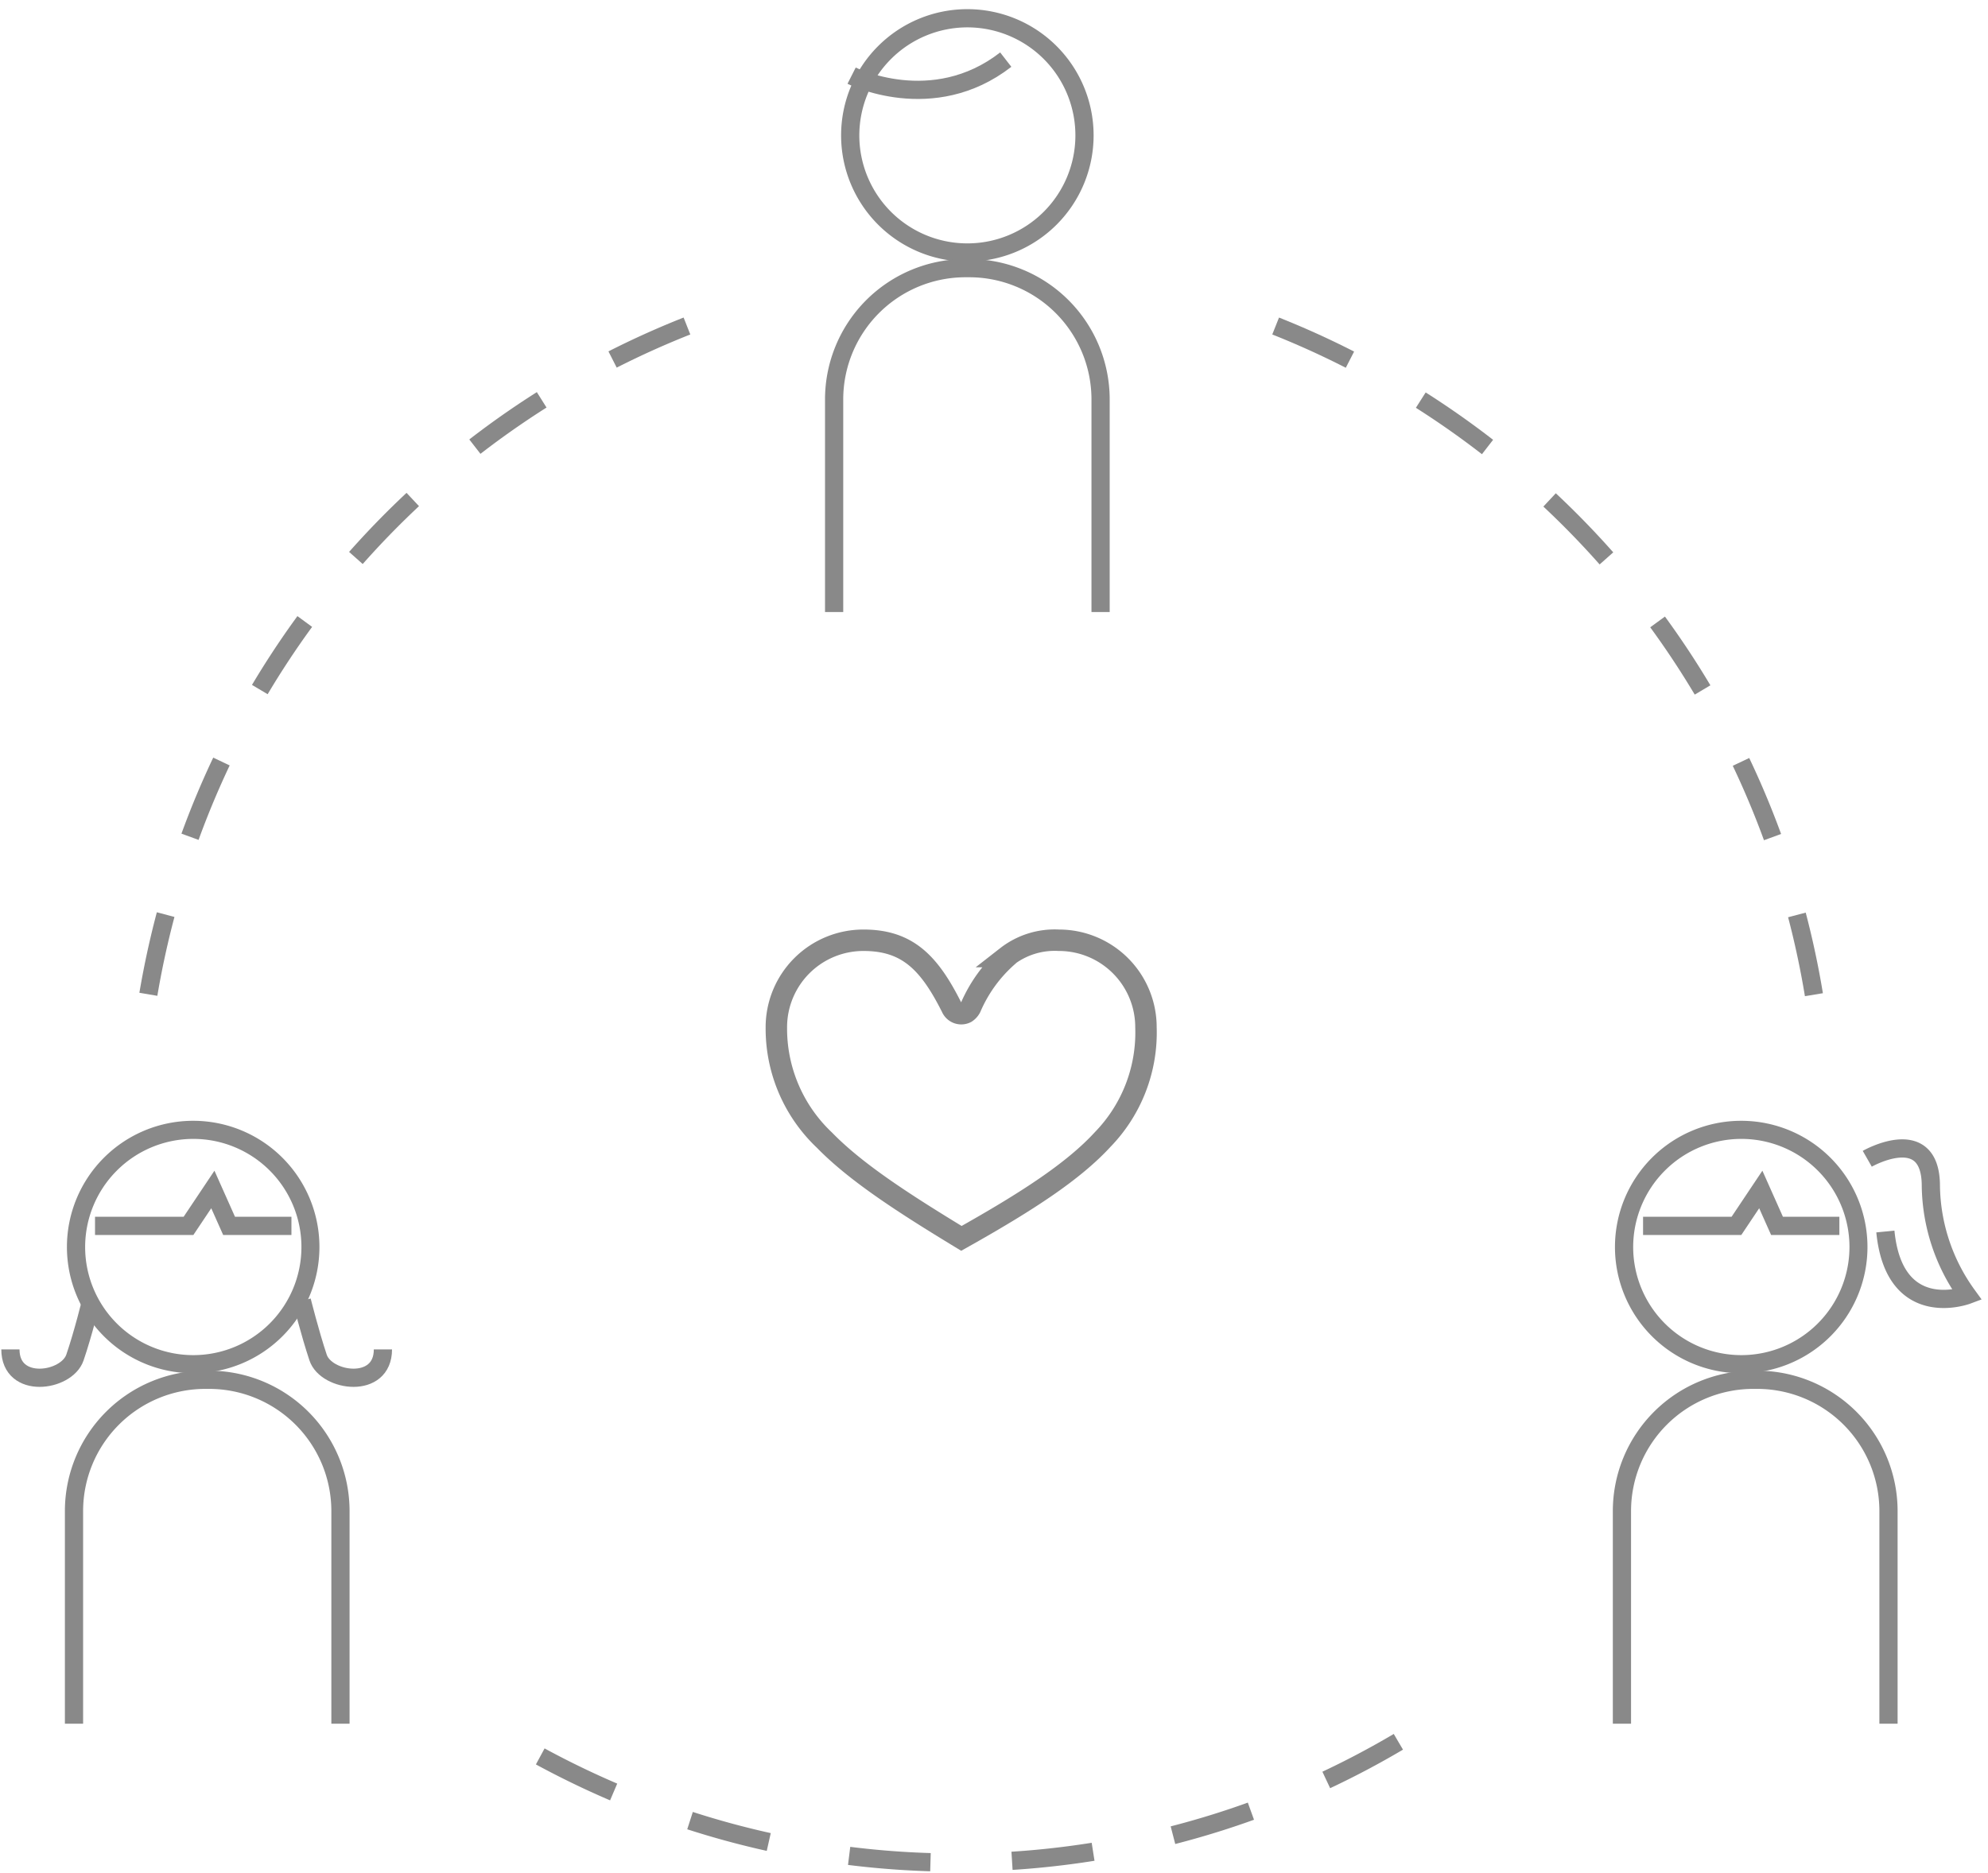 <svg id="レイヤー_1" data-name="レイヤー 1" xmlns="http://www.w3.org/2000/svg" width="191" height="180" viewBox="0 0 191 180">
  <defs>
    <style>
      .cls-1, .cls-3, .cls-4, .cls-5 {
        fill: none;
        stroke-miterlimit: 10;
      }

      .cls-1 {
        stroke: #fae787;
        stroke-width: 3px;
      }

      .cls-2 {
        fill: #898989;
      }

      .cls-3, .cls-4, .cls-5 {
        stroke: #898989;
      }

      .cls-3, .cls-4 {
        stroke-width: 1.75px;
      }

      .cls-4 {
        stroke-dasharray: 7.84;
      }

      .cls-5 {
        stroke-width: 2.06px;
      }
    </style>
  </defs>
  <polygon class="cls-1" points="867.87 -198 -50.1 -198 -108 -136.09 -108 3675.69 -47.87 3735.3 870.1 3735.3 928 3673.4 928 -138.39 867.87 -198"/>
  <g>
    <g>
      <g>
        <path class="cls-2" d="M92.94,2.63A10.38,10.38,0,1,1,82.56,13,10.39,10.39,0,0,1,92.94,2.63m0-1.75A12.13,12.13,0,1,0,105.07,13,12.13,12.13,0,0,0,92.94.88Z"/>
        <path class="cls-3" d="M80.14,58.82V38.35A12.62,12.62,0,0,1,92.72,25.77h.44a12.62,12.62,0,0,1,12.58,12.58V58.82"/>
      </g>
      <path class="cls-3" d="M81.82,7.27s7.77,3.93,14.81-1.54"/>
    </g>
    <path class="cls-4" d="M66,31.33a83.43,83.43,0,0,0-49.36,54A85.07,85.07,0,0,0,14.18,96"/>
    <path class="cls-4" d="M122.56,31.33A83.81,83.81,0,0,1,174.34,96"/>
    <path class="cls-4" d="M134.35,167.39a83.39,83.39,0,0,1-72.91,5.84,84.66,84.66,0,0,1-9.91-4.64"/>
    <g>
      <g>
        <path class="cls-2" d="M18.57,109.45A10.39,10.39,0,1,1,8.18,119.84a10.4,10.4,0,0,1,10.39-10.39m0-1.74a12.13,12.13,0,1,0,12.12,12.13,12.13,12.13,0,0,0-12.12-12.13Z"/>
        <path class="cls-3" d="M7.11,165.65V145.18A12.62,12.62,0,0,1,19.69,132.6h.44a12.62,12.62,0,0,1,12.58,12.58v20.47"/>
      </g>
      <polyline class="cls-3" points="9.13 117.81 18.11 117.81 20.45 114.31 22.01 117.81 28 117.81"/>
      <path class="cls-3" d="M8.76,125S8,128.12,7.2,130.46,1,133.57,1,129.68"/>
      <path class="cls-3" d="M29,125s.78,3.12,1.56,5.46,6.23,3.11,6.23-.78"/>
    </g>
    <g>
      <g>
        <g>
          <path class="cls-2" d="M167.29,109.45a10.39,10.39,0,1,1-10.38,10.39,10.4,10.4,0,0,1,10.38-10.39m0-1.74a12.13,12.13,0,1,0,12.13,12.13,12.13,12.13,0,0,0-12.13-12.13Z"/>
          <path class="cls-3" d="M155.83,165.65V145.18a12.62,12.62,0,0,1,12.59-12.58h.44a12.62,12.62,0,0,1,12.58,12.58v20.47"/>
        </g>
        <polyline class="cls-3" points="157.86 117.81 166.83 117.81 169.17 114.31 170.73 117.81 176.72 117.81"/>
      </g>
      <path class="cls-3" d="M179.4,111.36s6.11-3.49,6.11,2.62A18.29,18.29,0,0,0,189,124.46s-7,2.62-7.86-6.11"/>
    </g>
    <path class="cls-5" d="M96.78,91.93a13.82,13.82,0,0,0-3.53,4.89,1.28,1.28,0,0,1-.44.49,1,1,0,0,1-1.37-.49c-2.16-4.31-4.26-6.46-8.47-6.46a8.36,8.36,0,0,0-8.38,8.37,14.74,14.74,0,0,0,4.61,10.83c3,3.08,7.49,6,13.17,9.45,6.27-3.52,10.73-6.41,13.57-9.5a14.75,14.75,0,0,0,4.16-10.78,8.36,8.36,0,0,0-8.37-8.37,7.47,7.47,0,0,0-5,1.57Z"/>
  </g>
</svg>
